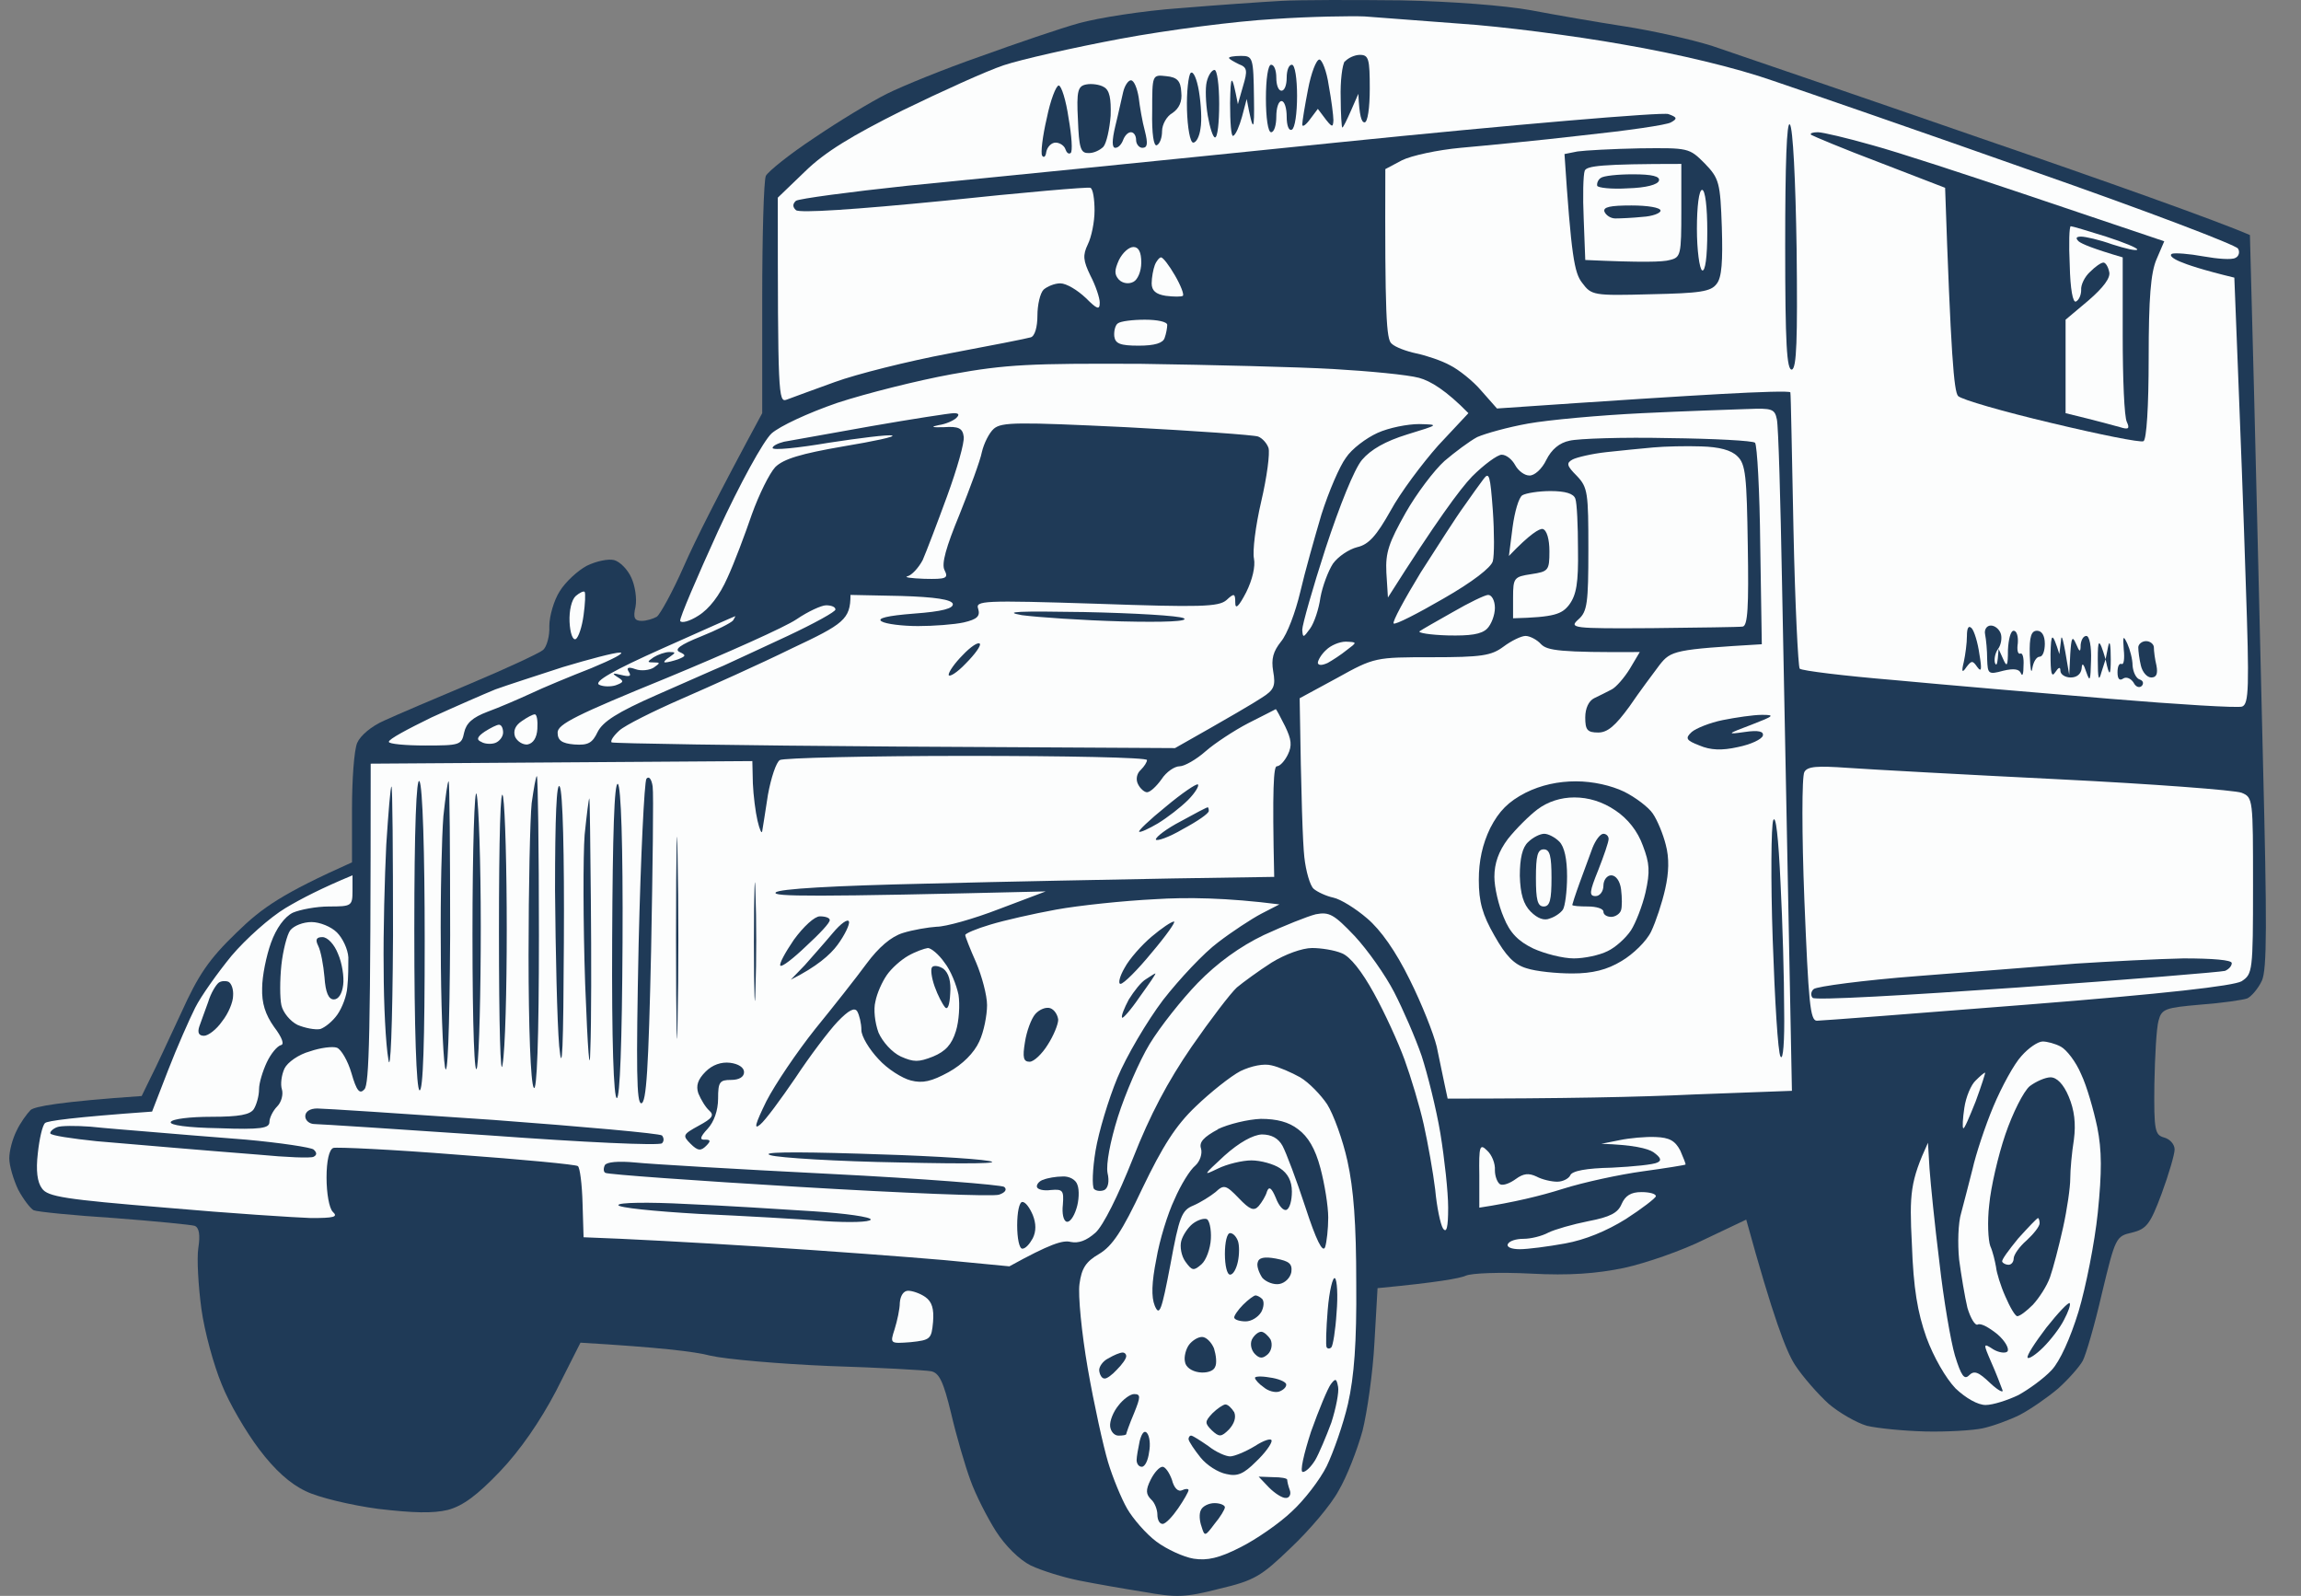 <svg width="248" height="172" viewBox="0 0 248 172" fill="none" xmlns="http://www.w3.org/2000/svg">
<rect x="0" y="0" width="248" height="172" fill="#808080" stroke="none"/>
<g clip-path="url(#clip0_1740_9341)">
<path d="M127.204 0.876C131.234 0.54 136.103 0.205 138.117 0.093C140.132 -0.019 145.897 -0.019 150.99 0.037C156.474 0.149 162.183 0.596 164.981 1.1C167.612 1.604 172.145 2.387 175.055 2.835C177.965 3.283 182.275 4.234 184.569 4.962C186.864 5.745 199.848 10.167 213.392 14.868C226.936 19.513 239.025 23.822 242.495 25.334L242.942 42.347C243.166 51.694 243.614 69.435 243.894 81.748C244.341 99.601 244.341 104.47 243.782 105.701C243.39 106.541 242.662 107.38 242.215 107.604C241.767 107.772 239.472 108.108 237.178 108.276C233.372 108.611 232.98 108.723 232.644 110.011C232.421 110.794 232.253 113.872 232.197 116.838C232.141 121.875 232.253 122.323 233.26 122.603C233.876 122.771 234.379 123.331 234.379 123.89C234.379 124.394 233.764 126.521 232.98 128.647C231.749 131.949 231.357 132.453 229.79 132.845C228.055 133.237 227.999 133.348 226.544 139.393C225.761 142.807 224.809 146.053 224.473 146.668C224.138 147.284 222.962 148.627 221.843 149.635C220.724 150.586 218.877 151.873 217.701 152.489C216.582 153.049 214.735 153.72 213.672 153.944C212.609 154.168 209.81 154.336 207.516 154.28C205.221 154.224 202.367 153.944 201.191 153.664C200.072 153.328 198.225 152.265 197.106 151.314C195.987 150.306 194.308 148.403 193.468 147.116C192.517 145.661 191.117 142.023 188.207 131.446L183.73 133.572C181.267 134.804 177.35 136.147 175.055 136.65C172.089 137.266 169.123 137.49 164.981 137.266C161.735 137.098 158.601 137.21 157.985 137.49C157.37 137.77 154.963 138.218 148.471 138.833L148.135 144.71C147.967 147.956 147.352 152.209 146.848 154.224C146.288 156.239 145.169 159.149 144.274 160.66C143.434 162.227 141.084 164.969 139.125 166.816C135.935 169.894 135.207 170.342 131.401 171.238C127.708 172.189 126.756 172.189 123.286 171.573C121.16 171.238 117.97 170.678 116.291 170.342C114.612 170.006 112.261 169.279 111.086 168.719C109.854 168.104 108.343 166.592 107.336 165.025C106.385 163.514 105.153 161.108 104.594 159.541C104.034 158.03 103.083 154.784 102.523 152.377C101.683 148.907 101.236 147.956 100.34 147.788C99.725 147.676 94.799 147.396 89.427 147.228C84.054 147.004 78.234 146.501 76.555 146.109C74.876 145.661 71.014 145.213 62.563 144.71L59.932 149.915C58.198 153.217 56.071 156.295 53.888 158.589C51.426 161.164 49.914 162.283 48.291 162.731C46.669 163.123 44.542 163.067 40.736 162.619C37.826 162.227 34.3 161.388 32.957 160.716C31.278 159.932 29.599 158.421 27.92 156.183C26.521 154.336 24.674 151.202 23.89 149.187C23.051 147.172 22.043 143.534 21.707 141.072C21.372 138.609 21.204 135.643 21.372 134.524C21.596 133.106 21.465 132.304 20.98 132.117C20.644 132.005 16.727 131.614 12.305 131.278C7.94 130.998 4.022 130.606 3.63 130.438C3.295 130.27 2.511 129.263 1.951 128.2C1.448 127.136 1 125.625 1 124.842C1 124.058 1.336 122.771 1.784 121.875C2.175 121.036 2.903 120.029 3.295 119.637C3.742 119.245 6.429 118.741 15.271 118.126L16.223 116.167C16.782 115.103 18.238 111.913 19.525 109.171C21.372 105.086 22.491 103.407 25.513 100.496C28.256 97.81 30.438 96.299 37.938 92.941V87.232C37.938 84.042 38.162 80.852 38.497 80.069C38.833 79.285 40.008 78.278 41.408 77.662C42.751 77.046 46.948 75.255 50.81 73.632C54.672 72.009 58.142 70.386 58.533 70.051C58.925 69.715 59.261 68.54 59.205 67.476C59.205 66.413 59.709 64.678 60.324 63.726C60.94 62.719 62.283 61.488 63.234 60.984C64.242 60.48 65.585 60.2 66.201 60.368C66.816 60.536 67.656 61.376 68.048 62.271C68.439 63.111 68.663 64.51 68.495 65.405C68.216 66.581 68.383 66.916 69.167 66.916C69.671 66.916 70.398 66.693 70.79 66.469C71.126 66.245 72.469 63.838 73.7 61.04C74.931 58.242 77.338 53.429 82.151 44.53V32.217C82.151 25.445 82.319 19.457 82.543 18.953C82.823 18.45 85.117 16.603 87.748 14.868C90.378 13.077 93.904 10.95 95.583 10.111C97.262 9.271 101.795 7.424 105.657 6.081C109.519 4.682 114.276 3.059 116.291 2.499C118.305 1.94 123.174 1.156 127.204 0.876Z" fill="#1F3A57"/>
<path fill-rule="evenodd" clip-rule="evenodd" d="M147.072 1.772C148.471 1.884 153.116 2.22 157.425 2.555C161.735 2.835 169.626 3.843 174.943 4.794C180.819 5.802 187.144 7.313 191.117 8.712C194.755 9.943 207.403 14.308 219.268 18.506C231.133 22.647 240.983 26.397 241.207 26.789C241.431 27.125 241.319 27.628 240.927 27.796C240.535 28.02 239.024 27.908 237.457 27.628C235.946 27.349 234.435 27.237 234.099 27.349C233.763 27.516 234.155 27.852 234.939 28.188C235.722 28.524 237.345 29.084 240.815 29.923L241.207 39.885C241.431 45.37 241.823 55.667 242.046 62.831C242.438 74.136 242.382 75.871 241.655 76.151C241.207 76.319 234.771 75.927 227.383 75.312C219.996 74.696 209.53 73.801 204.157 73.297C198.784 72.849 194.195 72.29 193.971 72.066C193.803 71.842 193.468 65.126 193.3 57.123C193.132 49.119 193.02 42.459 192.964 42.291C192.964 42.124 189.606 42.236 185.576 42.459C181.491 42.683 174.327 43.131 161.343 44.026L159.664 42.124C158.769 41.06 157.202 39.829 156.306 39.381C155.411 38.878 153.732 38.318 152.668 38.094C151.605 37.87 150.374 37.422 149.982 37.031C149.422 36.583 149.254 34.065 149.31 18.226L151.101 17.275C152.109 16.771 154.963 16.155 157.425 15.931C159.888 15.708 165.82 15.148 170.577 14.588C175.335 14.085 179.644 13.469 180.092 13.189C180.819 12.797 180.763 12.629 179.812 12.294C179.196 12.07 163.19 13.413 143.993 15.372C124.909 17.331 104.145 19.401 97.821 20.017C91.497 20.689 86.124 21.416 85.788 21.64C85.415 21.976 85.415 22.312 85.788 22.647C86.124 22.983 92.113 22.591 101.739 21.64C110.19 20.744 117.298 20.129 117.521 20.241C117.801 20.353 117.969 21.472 117.969 22.703C117.969 23.935 117.633 25.558 117.242 26.341C116.682 27.516 116.738 28.076 117.521 29.699C118.081 30.762 118.529 32.106 118.529 32.609C118.529 33.449 118.249 33.337 117.018 32.106C116.122 31.266 114.947 30.539 114.275 30.539C113.66 30.539 112.876 30.874 112.484 31.21C112.093 31.602 111.813 32.889 111.813 34.008C111.813 35.24 111.533 36.247 111.085 36.359C110.75 36.471 106.776 37.255 102.299 38.094C97.821 38.934 92.281 40.333 89.986 41.172C87.691 42.012 85.341 42.851 84.781 43.075C83.886 43.411 83.83 42.627 83.83 21.304L86.796 18.45C88.923 16.379 91.777 14.644 97.262 11.902C101.403 9.887 106.328 7.648 108.175 7.033C110.022 6.417 115.675 5.13 120.767 4.178C125.86 3.227 133.248 2.276 137.278 2.052C141.307 1.772 145.672 1.716 147.072 1.772ZM122.167 26.621C122.726 26.621 123.006 27.181 123.006 28.3C123.006 29.251 122.614 30.147 122.167 30.371C121.663 30.651 120.991 30.539 120.6 30.147C120.096 29.587 120.096 29.14 120.6 28.02C120.991 27.237 121.663 26.621 122.167 26.621ZM125.133 27.74C125.357 27.74 126.028 28.636 126.644 29.699C127.26 30.762 127.651 31.77 127.483 31.882C127.316 31.994 126.532 31.994 125.637 31.882C124.573 31.714 124.125 31.322 124.125 30.539C124.125 29.923 124.293 29.027 124.461 28.58C124.629 28.132 124.965 27.74 125.133 27.74ZM123.398 34.456C124.741 34.456 125.804 34.68 125.804 35.016C125.804 35.296 125.693 35.967 125.525 36.415C125.357 36.975 124.461 37.255 122.726 37.255C120.712 37.255 120.208 37.031 120.096 36.247C120.04 35.688 120.208 35.016 120.488 34.848C120.767 34.624 122.055 34.456 123.398 34.456ZM123.006 39.213C130.562 39.325 139.852 39.549 143.714 39.773C147.575 39.997 151.717 40.389 152.948 40.724C154.179 41.06 155.858 42.068 158.265 44.53L155.019 48C153.284 49.959 150.933 53.093 149.87 55.052C148.359 57.738 147.519 58.69 146.288 58.969C145.393 59.193 144.217 59.977 143.658 60.76C143.154 61.544 142.538 63.167 142.314 64.398C142.147 65.629 141.643 67.141 141.195 67.756C140.468 68.764 140.412 68.764 140.356 67.868C140.356 67.364 141.475 63.391 142.874 59.081C144.385 54.492 145.952 50.575 146.792 49.567C147.743 48.448 149.31 47.552 151.661 46.825C155.131 45.761 155.131 45.761 152.948 45.706C151.717 45.706 149.702 46.097 148.471 46.657C147.24 47.217 145.672 48.392 145.057 49.343C144.385 50.239 143.21 52.981 142.426 55.444C141.699 57.906 140.636 61.656 140.132 63.839C139.628 65.965 138.733 68.372 138.061 69.155C137.222 70.219 136.998 71.002 137.222 72.345C137.501 73.912 137.334 74.36 135.99 75.2C135.151 75.759 132.688 77.215 126.644 80.628L96.422 80.46C79.8 80.349 66.088 80.125 65.921 80.013C65.753 79.845 66.144 79.285 66.76 78.726C67.376 78.166 70.398 76.655 73.476 75.312C76.554 73.969 81.927 71.562 85.341 69.883C90.937 67.252 91.665 66.749 91.665 64.118L97.094 64.23C100.843 64.342 102.522 64.622 102.69 65.07C102.802 65.573 101.571 65.909 98.493 66.133C95.639 66.357 94.463 66.637 95.023 66.973C95.471 67.252 97.262 67.476 98.941 67.476C100.62 67.476 102.858 67.308 103.866 67.085C105.321 66.749 105.657 66.413 105.433 65.629C105.097 64.734 105.88 64.678 118.193 65.07C129.386 65.462 131.345 65.406 132.185 64.678C133.024 63.895 133.136 63.95 133.136 64.958C133.136 65.741 133.528 65.35 134.311 63.839C134.983 62.495 135.319 61.04 135.151 60.201C134.983 59.417 135.319 56.675 135.934 54.044C136.55 51.414 136.886 48.84 136.718 48.28C136.55 47.776 136.046 47.217 135.599 47.049C135.151 46.881 128.771 46.433 121.383 46.041C109.686 45.482 107.951 45.482 107.112 46.209C106.608 46.657 106.048 47.776 105.824 48.728C105.657 49.623 104.537 52.645 103.418 55.444C101.963 58.969 101.459 60.76 101.795 61.432C102.243 62.328 102.019 62.439 99.612 62.383C98.157 62.328 97.374 62.215 97.821 62.104C98.269 61.992 98.997 61.208 99.444 60.369C99.836 59.473 101.011 56.395 102.075 53.485C103.138 50.575 103.978 47.664 103.866 47.049C103.754 46.153 103.306 45.929 101.739 46.041C100.433 46.079 100.247 46.004 101.179 45.817C101.963 45.706 102.802 45.314 103.082 45.034C103.418 44.698 103.362 44.53 102.802 44.53C102.411 44.53 98.381 45.146 93.904 45.929C89.426 46.713 85.229 47.496 84.501 47.608C83.83 47.776 83.27 48.056 83.27 48.28C83.27 48.56 86.012 48.28 89.314 47.72C92.616 47.217 95.695 46.825 96.142 46.937C96.59 47.049 94.24 47.552 90.882 48.112C86.348 48.896 84.445 49.455 83.55 50.351C82.934 51.022 81.815 53.261 81.031 55.444C80.304 57.57 79.129 60.705 78.401 62.272C77.561 64.174 76.442 65.629 75.267 66.357C74.316 66.973 73.42 67.197 73.308 66.917C73.252 66.581 75.099 62.272 77.394 57.234C79.744 52.142 82.263 47.552 83.158 46.713C84.054 45.929 87.02 44.53 90.266 43.411C93.344 42.404 98.885 41.004 102.578 40.333C108.455 39.269 111.029 39.157 123.006 39.213ZM188.375 44.083C191.005 43.971 191.285 44.083 191.509 45.202C191.677 45.929 191.901 53.932 192.069 62.999C192.236 72.066 192.572 88.072 193.132 117.566L182.554 117.958C176.734 118.238 168.395 118.406 156.026 118.406L155.69 116.839C155.523 115.999 155.131 114.208 154.851 112.809C154.515 111.41 153.228 108.164 151.941 105.589C150.43 102.511 148.807 100.217 147.351 98.985C146.12 97.922 144.497 96.915 143.714 96.747C142.93 96.579 141.979 96.131 141.587 95.795C141.195 95.46 140.747 93.892 140.58 92.381C140.412 90.814 140.244 86.337 140.076 75.256L144.105 73.073C148.135 70.834 148.247 70.834 154.347 70.834C159.664 70.834 160.727 70.666 162.015 69.715C162.91 69.043 163.973 68.54 164.421 68.54C164.869 68.54 165.652 68.931 166.1 69.435C166.772 70.107 168.059 70.331 176.734 70.275L175.67 72.066C175.055 73.073 174.159 74.08 173.712 74.304C173.208 74.584 172.368 74.976 171.809 75.256C171.249 75.535 170.857 76.319 170.857 77.326C170.857 78.67 171.081 78.95 172.256 78.95C173.264 78.95 174.103 78.222 175.614 76.151C176.678 74.584 178.189 72.569 178.861 71.674C180.092 70.107 180.484 69.995 189.886 69.435L189.718 58.802C189.662 52.925 189.382 48 189.158 47.72C188.934 47.496 184.737 47.273 179.812 47.217C174.887 47.105 170.074 47.273 169.178 47.496C168.059 47.72 167.219 48.448 166.66 49.567C166.212 50.519 165.373 51.302 164.813 51.246C164.309 51.246 163.638 50.742 163.302 50.127C162.966 49.511 162.35 49.008 161.847 49.008C161.399 49.008 159.944 50.071 158.657 51.358C157.369 52.701 154.795 56.171 149.59 64.398L149.422 61.712C149.31 59.529 149.702 58.466 151.493 55.276C152.668 53.205 154.571 50.687 155.69 49.679C156.81 48.728 158.377 47.552 159.216 47.105C160.112 46.713 162.518 46.041 164.701 45.65C166.884 45.258 172.368 44.754 177.014 44.53C181.603 44.306 186.752 44.138 188.319 44.083H188.375ZM183.338 48.112C185.297 48.168 186.584 48.504 187.255 49.175C188.151 50.015 188.263 51.358 188.375 58.802C188.487 65.406 188.375 67.476 187.815 67.532C187.479 67.588 183.058 67.644 178.077 67.7C169.458 67.756 169.066 67.7 170.13 66.749C171.081 65.909 171.193 64.958 171.193 59.193C171.193 53.149 171.137 52.533 169.962 51.302C168.843 50.183 168.787 49.903 169.514 49.511C169.962 49.287 171.585 48.896 173.152 48.728C174.663 48.56 176.958 48.336 178.189 48.224C179.42 48.112 181.715 48.056 183.338 48.112ZM160.895 54.996C161.063 57.402 161.063 59.865 160.895 60.481C160.727 61.152 158.713 62.719 155.579 64.51C152.78 66.133 150.374 67.364 150.206 67.197C150.038 67.029 151.381 64.566 153.116 61.712C154.907 58.913 156.978 55.667 157.761 54.604C158.545 53.485 159.496 52.142 159.888 51.638C160.504 50.798 160.615 51.246 160.895 54.996ZM167.108 52.925C168.731 52.925 169.626 53.205 169.794 53.765C169.962 54.212 170.074 56.675 170.074 59.193C170.13 62.831 169.906 64.118 169.122 65.182C168.339 66.189 167.555 66.525 163.078 66.637V64.398C163.078 62.272 163.19 62.16 165.037 61.88C166.884 61.6 166.996 61.488 166.996 59.417C166.996 58.13 166.716 57.123 166.268 57.011C165.932 56.955 164.925 57.514 162.63 59.921L163.022 56.843C163.246 55.164 163.694 53.597 164.085 53.373C164.477 53.149 165.82 52.925 167.108 52.925ZM63.01 63.783C63.122 63.95 63.066 65.07 62.898 66.301C62.73 67.588 62.339 68.708 62.059 68.876C61.723 69.043 61.443 68.204 61.387 67.029C61.331 65.797 61.611 64.622 62.059 64.23C62.451 63.895 62.898 63.671 63.01 63.783ZM160.392 64.118C160.783 64.118 161.119 64.734 161.119 65.518C161.119 66.301 160.727 67.308 160.28 67.756C159.664 68.372 158.433 68.54 156.026 68.484C154.123 68.428 152.78 68.204 153.004 68.036C153.228 67.868 154.795 66.973 156.586 65.965C158.321 64.958 160.056 64.118 160.392 64.118ZM89.035 65.238C89.594 65.238 90.042 65.406 90.042 65.686C90.098 65.909 87.747 67.197 84.893 68.54C82.039 69.883 78.961 71.282 78.009 71.73C77.058 72.122 73.812 73.577 70.734 74.92C66.536 76.767 64.969 77.774 64.409 78.894C63.85 80.069 63.402 80.349 61.891 80.237C60.548 80.125 60.1 79.789 60.1 78.95C60.1 78.054 62.115 77.047 71.853 73.073C78.345 70.387 84.613 67.588 85.844 66.749C87.076 65.909 88.531 65.238 89.035 65.238ZM79.24 66.413C79.296 66.357 79.184 66.581 79.017 66.861C78.793 67.141 77.226 67.924 75.547 68.596C73.308 69.491 72.636 69.995 73.252 70.275C73.98 70.611 73.924 70.722 73.084 71.058C72.581 71.226 71.965 71.394 71.685 71.394C71.461 71.394 71.685 71.114 72.133 70.834C72.86 70.331 72.86 70.275 72.133 70.275C71.685 70.275 70.901 70.555 70.454 70.834C69.726 71.338 69.726 71.394 70.454 71.394C71.181 71.394 71.181 71.45 70.454 71.954C70.006 72.234 69.111 72.345 68.495 72.122C67.711 71.842 67.488 71.954 67.767 72.401C68.103 72.905 67.823 72.961 66.928 72.737C66.032 72.513 65.921 72.569 66.536 72.961C67.264 73.409 67.264 73.521 66.368 73.856C65.865 74.024 65.025 74.024 64.577 73.801C63.962 73.465 66.144 72.234 71.405 69.883C75.659 67.98 79.184 66.413 79.24 66.413ZM145.057 69.155C146.288 69.211 146.288 69.211 145.169 70.051C144.553 70.555 143.602 71.17 143.098 71.45C142.482 71.73 142.091 71.73 142.035 71.45C142.035 71.17 142.426 70.499 142.93 70.051C143.434 69.547 144.385 69.155 145.057 69.155ZM66.816 70.331C67.432 70.331 66.032 71.058 63.738 72.01C61.443 72.905 58.477 74.136 57.19 74.752C55.847 75.368 53.776 76.263 52.545 76.711C50.922 77.326 50.25 77.942 50.026 78.95C49.746 80.293 49.578 80.349 45.829 80.349C43.702 80.349 41.911 80.181 41.911 79.957C41.855 79.677 43.982 78.558 46.5 77.326C49.075 76.151 52.153 74.808 53.384 74.304C54.615 73.856 57.917 72.793 60.66 71.898C63.458 71.058 66.2 70.331 66.816 70.331ZM137.501 76.431C137.557 76.431 138.005 77.27 138.509 78.278C139.18 79.677 139.292 80.349 138.789 81.356C138.453 82.028 137.949 82.587 137.613 82.587C137.278 82.587 137.11 84.882 137.333 94.508L126.42 94.676C120.432 94.788 108.455 95.012 99.836 95.236C89.818 95.46 83.942 95.795 83.606 96.187C83.214 96.635 87.3 96.691 112.708 96.075L107.671 97.978C104.929 99.041 101.907 99.881 100.955 99.881C100.06 99.937 98.381 100.217 97.318 100.552C96.03 100.944 94.687 102.12 93.4 103.854C92.337 105.31 89.818 108.5 87.859 110.906C85.9 113.369 83.55 116.839 82.599 118.686C81.423 121.092 81.199 121.82 81.927 121.204C82.487 120.756 84.165 118.462 85.733 116.167C87.244 113.872 89.314 111.13 90.266 110.123C91.497 108.835 92.113 108.556 92.393 109.003C92.616 109.395 92.84 110.291 92.84 111.018C92.84 111.69 93.68 113.089 94.687 114.152C95.639 115.216 97.262 116.223 98.157 116.447C99.444 116.783 100.396 116.559 102.243 115.551C103.754 114.712 104.985 113.481 105.545 112.249C106.048 111.186 106.384 109.395 106.384 108.332C106.384 107.268 105.824 105.198 105.209 103.743C104.537 102.231 104.034 100.944 104.034 100.776C104.034 100.608 105.209 100.105 106.72 99.657C108.175 99.209 111.365 98.482 113.828 98.034C116.29 97.586 121.103 97.082 124.461 96.915C127.875 96.691 132.241 96.747 137.893 97.474L135.934 98.482C134.871 99.041 132.744 100.441 131.289 101.56C129.778 102.679 127.148 105.477 125.357 107.772C123.622 110.067 121.383 113.872 120.432 116.167C119.48 118.462 118.417 121.988 118.081 124.002C117.745 126.017 117.689 127.864 117.913 128.144C118.137 128.368 118.641 128.424 119.033 128.256C119.424 128.032 119.592 127.36 119.368 126.409C119.2 125.457 119.648 123.051 120.488 120.365C121.271 117.902 122.782 114.376 123.902 112.529C125.021 110.682 127.372 107.716 129.106 105.925C131.177 103.798 133.64 102.008 136.214 100.776C138.397 99.769 140.915 98.761 141.811 98.538C143.266 98.258 143.77 98.538 146.008 100.888C147.407 102.399 149.31 105.086 150.262 106.933C151.213 108.779 152.556 111.858 153.228 113.816C153.844 115.719 154.795 119.469 155.243 122.155C155.69 124.898 156.082 128.48 156.082 130.159C156.082 132.285 155.914 132.957 155.523 132.397C155.243 131.95 154.851 130.047 154.683 128.2C154.459 126.353 153.9 123.219 153.452 121.204C153.004 119.189 152.053 116.055 151.381 114.208C150.709 112.361 149.254 109.171 148.079 107.045C146.792 104.694 145.505 103.071 144.609 102.735C143.826 102.399 142.37 102.175 141.419 102.175C140.356 102.175 138.509 102.847 137.054 103.743C135.655 104.638 133.976 105.869 133.304 106.429C132.632 107.045 130.45 109.899 128.435 112.809C125.86 116.559 123.958 120.141 122.111 124.842C120.488 128.927 118.921 132.061 118.081 132.845C117.074 133.74 116.234 134.02 115.395 133.852C114.555 133.629 113.156 134.076 108.791 136.483L101.795 135.811C97.933 135.475 89.035 134.804 81.927 134.356C74.875 133.908 67.656 133.517 62.898 133.349L62.786 129.655C62.73 127.64 62.507 125.849 62.283 125.681C62.115 125.513 56.238 124.954 49.298 124.45C42.303 123.89 36.258 123.611 35.923 123.722C35.475 123.89 35.195 125.122 35.195 126.913C35.195 128.592 35.475 130.215 35.867 130.606C36.482 131.166 35.978 131.278 33.516 131.278C31.837 131.222 24.785 130.774 17.846 130.159C6.988 129.263 5.141 128.983 4.525 128.088C4.022 127.416 3.854 126.185 4.078 124.282C4.246 122.715 4.581 121.26 4.861 121.036C5.085 120.812 7.772 120.42 16.39 119.805L18.125 115.328C19.077 112.865 20.42 109.843 21.035 108.612C21.651 107.38 23.442 104.862 24.953 103.015C26.52 101.168 29.095 98.874 30.774 97.866C32.453 96.859 34.747 95.683 37.993 94.34V96.019C37.993 97.642 37.881 97.698 35.475 97.698C34.076 97.698 32.341 98.034 31.557 98.37C30.662 98.817 29.766 100.049 29.207 101.616C28.703 103.015 28.255 105.198 28.255 106.485C28.199 108.108 28.591 109.339 29.542 110.682C30.438 111.858 30.662 112.585 30.27 112.641C29.878 112.753 29.207 113.537 28.759 114.488C28.311 115.439 27.919 116.727 27.919 117.398C27.919 118.126 27.64 119.077 27.36 119.525C26.968 120.141 25.793 120.365 22.77 120.365C20.532 120.365 18.573 120.588 18.405 120.924C18.237 121.26 20.196 121.54 23.61 121.596C28.143 121.764 29.039 121.596 29.039 120.924C29.039 120.476 29.43 119.693 29.878 119.245C30.326 118.797 30.55 117.958 30.382 117.398C30.214 116.895 30.326 115.887 30.662 115.16C30.997 114.488 32.173 113.649 33.404 113.313C34.523 112.921 35.867 112.753 36.314 112.921C36.762 113.089 37.49 114.32 37.881 115.663C38.441 117.622 38.777 117.958 39.281 117.398C39.784 116.839 39.952 112.026 39.952 82.307L81.087 82.028L81.143 84.434C81.199 85.721 81.423 87.512 81.647 88.464C81.871 89.415 82.095 89.919 82.151 89.583C82.207 89.247 82.487 87.512 82.766 85.665C83.102 83.819 83.662 82.139 84.054 81.916C84.389 81.692 93.456 81.468 104.201 81.468C114.891 81.468 123.622 81.636 123.622 81.916C123.622 82.139 123.342 82.587 122.95 82.979C122.502 83.371 122.391 84.042 122.67 84.546C122.894 84.994 123.342 85.386 123.622 85.386C123.958 85.386 124.629 84.77 125.189 83.986C125.693 83.203 126.588 82.587 127.148 82.587C127.651 82.587 128.939 81.86 129.946 80.964C130.897 80.125 133.024 78.726 134.535 77.942C136.102 77.159 137.389 76.487 137.501 76.431ZM57.638 76.991C57.861 76.991 57.973 77.662 57.917 78.558C57.861 79.509 57.47 80.125 56.854 80.237C56.35 80.293 55.735 79.901 55.511 79.397C55.287 78.726 55.567 78.166 56.238 77.718C56.798 77.326 57.414 76.991 57.638 76.991ZM53.776 78.11C54.056 78.11 54.224 78.502 54.224 78.95C54.224 79.397 53.832 79.901 53.384 80.069C52.936 80.237 52.209 80.181 51.873 79.957C51.313 79.733 51.425 79.397 52.265 78.838C52.88 78.446 53.552 78.11 53.776 78.11ZM199.12 82.755C201.471 82.923 211.713 83.483 221.843 83.986C232.028 84.49 240.871 85.162 241.599 85.442C242.83 85.945 242.83 86.113 242.83 95.46C242.83 104.75 242.774 104.974 241.599 105.757C240.703 106.261 233.372 107.101 218.485 108.276C206.508 109.227 196.266 110.011 195.818 110.011C195.091 110.011 194.923 107.996 194.475 97.027C194.195 89.863 194.195 83.651 194.475 83.203C194.811 82.587 195.874 82.531 199.12 82.755ZM33.572 99.377C34.468 99.377 35.699 99.881 36.314 100.496C36.93 101.112 37.49 102.287 37.546 103.183C37.546 104.022 37.546 105.422 37.434 106.373C37.378 107.324 36.874 108.612 36.37 109.339C35.867 110.067 35.027 110.738 34.523 110.906C33.964 111.018 32.844 110.794 32.061 110.458C31.277 110.067 30.494 109.115 30.326 108.332C30.158 107.548 30.158 105.645 30.326 104.022C30.494 102.455 30.942 100.72 31.277 100.273C31.669 99.769 32.676 99.377 33.572 99.377ZM100.004 102.175C100.34 102.175 101.179 102.847 101.795 103.743C102.466 104.582 103.082 106.149 103.306 107.212C103.474 108.276 103.362 110.067 103.026 111.13C102.578 112.585 101.907 113.313 100.564 113.872C98.997 114.488 98.493 114.488 97.094 113.872C96.142 113.425 95.135 112.305 94.687 111.298C94.295 110.235 94.127 108.779 94.351 107.94C94.519 107.045 95.079 105.813 95.583 105.086C96.086 104.358 97.094 103.463 97.877 103.015C98.661 102.567 99.612 102.231 100.004 102.175ZM220.164 112.249C220.611 112.249 221.507 112.473 222.122 112.809C222.738 113.145 223.745 114.432 224.305 115.775C224.921 117.063 225.648 119.637 226.04 121.484C226.544 124.002 226.544 126.297 226.096 130.718C225.76 133.964 224.809 138.721 224.025 141.352C223.13 144.262 222.011 146.725 221.115 147.676C220.276 148.572 218.653 149.747 217.533 150.362C216.358 150.922 214.791 151.426 214.007 151.426C213.168 151.426 211.881 150.698 210.761 149.635C209.698 148.516 208.411 146.277 207.627 144.15C206.676 141.464 206.228 138.889 206.06 134.076C205.78 128.648 205.892 127.304 207.795 123.163L207.963 125.961C208.075 127.528 208.523 132.006 209.026 136.035C209.474 140.065 210.258 144.598 210.705 146.109C211.377 148.292 211.713 148.739 212.216 148.236C212.776 147.676 213.224 147.844 214.511 149.075C215.406 149.915 216.022 150.195 215.798 149.747C215.63 149.299 215.127 147.956 214.623 146.837C213.727 144.766 213.727 144.71 214.847 145.437C215.406 145.773 216.134 145.885 216.358 145.661C216.582 145.381 216.134 144.542 215.295 143.814C214.399 143.087 213.504 142.583 213.168 142.751C212.888 142.919 212.384 142.079 212.049 140.96C211.769 139.785 211.377 137.434 211.153 135.755C210.985 134.076 211.041 131.782 211.377 130.718C211.657 129.655 212.216 127.528 212.608 125.961C212.944 124.45 213.951 121.372 214.847 119.245C215.742 117.118 217.085 114.656 217.869 113.816C218.653 112.921 219.66 112.249 220.164 112.249ZM137.054 114.824C137.837 114.992 139.236 115.607 140.132 116.111C141.083 116.671 142.37 118.014 143.042 119.021C143.714 120.085 144.721 122.827 145.225 125.122C145.896 128.144 146.176 131.894 146.176 138.274C146.232 144.71 145.952 148.348 145.281 151.314C144.777 153.497 143.714 156.519 142.986 158.03C142.259 159.485 140.58 161.668 139.236 162.899C137.893 164.186 135.375 165.921 133.696 166.761C131.401 167.936 130.114 168.216 128.659 167.992C127.595 167.824 125.748 166.984 124.629 166.145C123.51 165.305 122.111 163.682 121.495 162.619C120.879 161.556 119.928 159.261 119.424 157.582C118.921 155.903 117.913 151.37 117.242 147.508C116.57 143.646 116.178 139.561 116.346 138.386C116.57 136.707 117.018 135.979 118.473 135.14C119.872 134.3 120.935 132.733 123.118 128.088C125.301 123.555 126.7 121.316 128.883 119.245C130.45 117.734 132.632 115.999 133.696 115.439C134.871 114.88 136.214 114.6 137.054 114.824ZM213.951 115.607C214.007 115.607 213.56 117.007 212.944 118.686C212.272 120.365 211.713 121.708 211.601 121.596C211.489 121.54 211.545 120.532 211.713 119.413C211.881 118.238 212.44 116.895 212.944 116.447C213.392 115.999 213.839 115.607 213.951 115.607ZM178.469 122.547C179.924 122.603 180.539 122.939 181.099 124.002C181.435 124.786 181.715 125.457 181.659 125.513C181.603 125.569 179.532 125.905 177.07 126.241C174.607 126.577 170.689 127.416 168.395 128.144C166.1 128.871 163.134 129.599 159.44 130.159V126.689C159.384 123.499 159.496 123.219 160.28 124.002C160.783 124.45 161.175 125.401 161.119 126.129C161.119 126.801 161.399 127.472 161.679 127.64C162.015 127.808 162.742 127.528 163.358 127.08C164.197 126.465 164.757 126.409 165.596 126.801C166.212 127.136 167.219 127.36 167.835 127.36C168.451 127.36 169.066 127.025 169.234 126.689C169.402 126.185 171.025 125.905 173.712 125.849C176.006 125.737 178.245 125.513 178.637 125.29C179.14 125.066 178.972 124.73 178.189 124.17C177.573 123.778 176.062 123.387 172.592 123.275L174.551 122.883C175.614 122.659 177.405 122.491 178.469 122.547ZM176.902 128.48C177.741 128.48 178.469 128.648 178.469 128.927C178.413 129.151 176.958 130.271 175.223 131.39C173.152 132.677 170.857 133.629 168.675 134.02C166.828 134.356 164.645 134.636 163.806 134.636C162.91 134.636 162.35 134.412 162.518 134.076C162.686 133.74 163.414 133.517 164.197 133.517C164.981 133.517 166.156 133.237 166.884 132.845C167.555 132.509 169.514 131.95 171.193 131.614C173.544 131.166 174.383 130.718 174.775 129.767C175.167 128.871 175.782 128.48 176.902 128.48ZM97.877 139.113C98.325 139.113 99.165 139.393 99.724 139.785C100.452 140.289 100.676 141.072 100.564 142.471C100.396 144.318 100.284 144.43 98.157 144.654C95.918 144.822 95.918 144.822 96.422 143.255C96.702 142.359 96.982 141.072 96.982 140.4C97.038 139.673 97.374 139.113 97.877 139.113Z" fill="#FCFDFD"/>
<path fill-rule="evenodd" clip-rule="evenodd" d="M132.466 6.249C132.466 6.361 132.969 6.641 133.529 6.92C134.424 7.256 134.48 7.592 133.977 9.271L133.417 11.23C132.745 7.704 132.634 8.04 132.578 11.118C132.578 13.189 132.689 14.756 132.913 14.644C133.193 14.532 133.585 13.581 133.865 12.573L134.368 10.67C135.096 14.588 135.208 14.084 135.152 10.614C135.096 6.193 135.04 6.025 133.753 6.025C132.969 6.025 132.41 6.137 132.466 6.249ZM144.946 6.585C144.666 6.976 144.442 8.767 144.498 10.558C144.498 12.293 144.61 13.748 144.666 13.748C144.778 13.748 145.17 12.909 145.618 11.902L146.401 10.111C146.513 12.517 146.737 13.189 147.073 13.189C147.409 13.189 147.632 11.622 147.632 9.551C147.632 6.361 147.521 5.913 146.569 5.913C146.009 5.913 145.282 6.249 144.946 6.641V6.585ZM140.972 9.663C140.637 11.398 140.357 13.077 140.357 13.413C140.357 13.748 140.749 13.469 141.196 12.853L142.036 11.734C143.603 13.86 143.659 13.86 143.715 12.965C143.715 12.461 143.491 10.726 143.211 9.215C142.987 7.648 142.484 6.417 142.204 6.417C141.868 6.417 141.308 7.872 140.972 9.663ZM136.439 10.614C136.439 12.685 136.663 14.252 136.999 14.252C137.335 14.252 137.559 13.469 137.559 12.573C137.559 11.678 137.782 10.894 138.118 10.894C138.454 10.894 138.678 11.678 138.678 12.573C138.678 13.524 138.902 14.14 139.238 13.972C139.573 13.804 139.797 12.181 139.797 10.334C139.797 8.488 139.573 6.976 139.238 6.976C138.902 6.976 138.678 7.592 138.678 8.376C138.678 9.159 138.454 9.775 138.118 9.775C137.782 9.775 137.559 9.159 137.559 8.376C137.559 7.592 137.335 6.976 136.999 6.976C136.663 6.976 136.439 8.543 136.439 10.614ZM128.324 7.872C128.1 8.096 127.876 9.887 127.932 11.845C127.988 13.748 128.268 15.371 128.604 15.371C128.94 15.371 129.276 14.7 129.387 13.86C129.555 12.965 129.443 11.174 129.22 9.831C128.996 8.488 128.604 7.592 128.324 7.872ZM130.059 8.823C129.891 9.495 129.947 11.118 130.171 12.461C130.395 13.748 130.731 14.812 130.955 14.812C131.234 14.812 131.402 13.189 131.402 11.174C131.402 9.159 131.178 7.536 130.899 7.536C130.619 7.536 130.227 8.096 130.059 8.823ZM124.183 11.957C124.127 14.42 124.35 15.819 124.686 15.651C125.022 15.483 125.246 14.812 125.246 14.14C125.246 13.413 125.75 12.517 126.365 12.181C127.093 11.678 127.429 10.95 127.317 9.943C127.261 8.711 126.869 8.32 125.694 8.208C124.183 8.04 124.183 8.04 124.183 11.957ZM117.075 9.103C116.179 9.271 116.012 9.775 116.179 12.909C116.291 15.875 116.459 16.491 117.243 16.491C117.802 16.547 118.53 16.211 118.922 15.819C119.258 15.427 119.593 13.916 119.705 12.461C119.761 10.614 119.593 9.719 118.978 9.383C118.53 9.103 117.635 8.991 117.075 9.103ZM121.048 9.943C120.881 10.614 120.545 12.237 120.209 13.581C119.836 15.148 119.836 15.931 120.209 15.931C120.545 15.931 120.881 15.539 121.048 15.092C121.216 14.644 121.552 14.252 121.888 14.252C122.224 14.252 122.448 14.644 122.448 15.092C122.448 15.539 122.783 15.931 123.119 15.931C123.679 15.931 123.735 15.483 123.399 14.14C123.119 13.133 122.839 11.454 122.727 10.502C122.56 9.495 122.224 8.655 121.888 8.655C121.608 8.655 121.216 9.215 121.048 9.943ZM112.821 12.741C112.374 14.644 112.15 16.491 112.318 16.77C112.486 17.05 112.71 16.883 112.765 16.379C112.877 15.819 113.325 15.371 113.773 15.371C114.221 15.371 114.724 15.707 114.836 16.099C114.948 16.435 115.172 16.659 115.396 16.491C115.62 16.323 115.508 14.644 115.172 12.741C114.892 10.782 114.388 9.215 114.109 9.215C113.829 9.215 113.213 10.782 112.821 12.741ZM192.406 26.453C192.406 37.03 192.573 39.941 193.133 39.829C193.637 39.661 193.749 36.695 193.637 26.788C193.525 19.457 193.245 13.748 192.909 13.413C192.573 13.021 192.406 17.61 192.406 26.453ZM195.204 14.532C195.372 14.644 198.674 16.043 202.535 17.498L209.643 20.241C210.259 38.318 210.595 42.179 211.042 42.683C211.434 43.075 215.911 44.362 221.116 45.593C226.265 46.825 230.686 47.72 231.022 47.552C231.358 47.384 231.582 43.802 231.582 38.597C231.582 32.105 231.806 29.419 232.421 27.964L233.261 26.005C230.463 25.054 224.474 23.039 218.15 20.912C211.826 18.785 204.494 16.379 201.808 15.651C199.065 14.868 196.435 14.252 195.931 14.252C195.372 14.252 195.036 14.364 195.204 14.532ZM170.019 16.323L168.62 16.603C169.347 27.628 169.683 29.419 170.523 30.482C171.53 31.826 171.698 31.881 177.91 31.713C183.227 31.602 184.402 31.434 185.018 30.594C185.578 29.923 185.69 28.132 185.578 24.494C185.41 19.681 185.298 19.233 183.731 17.61C182.052 15.931 181.996 15.931 176.735 15.987C173.825 16.043 170.803 16.211 170.019 16.323ZM110.135 66.301C111.814 66.525 116.683 66.86 120.881 66.972C125.526 67.084 128.156 66.972 127.597 66.636C127.093 66.357 122.224 66.077 116.851 65.965C109.855 65.853 107.952 65.909 110.135 66.301ZM211.994 68.539C211.994 69.323 211.826 70.554 211.658 71.338C211.378 72.457 211.49 72.569 211.938 71.897C212.497 71.17 212.609 71.17 213.113 71.897C213.561 72.513 213.617 72.121 213.337 70.498C213.169 69.267 212.777 67.98 212.497 67.7C212.162 67.364 211.994 67.7 211.994 68.539ZM213.953 68.371C214.064 68.931 214.176 70.106 214.176 71.058C214.232 72.625 214.288 72.737 215.911 72.289C217.087 72.009 217.646 72.121 217.814 72.569C217.982 72.961 218.094 72.625 218.094 71.73C218.15 70.89 217.982 70.33 217.758 70.442C217.478 70.554 217.366 70.05 217.478 69.323C217.534 68.595 217.366 67.98 217.031 67.98C216.695 67.98 216.471 68.931 216.415 70.05C216.415 71.785 216.303 71.953 215.911 71.058L215.408 69.939C215.296 71.674 215.184 71.841 215.016 71.45C214.904 71.114 215.016 70.386 215.352 69.939C215.687 69.491 215.799 68.707 215.632 68.26C215.464 67.812 215.016 67.42 214.568 67.42C214.12 67.42 213.841 67.868 213.953 68.371ZM218.766 70.61C218.822 72.121 218.934 72.737 219.045 72.009C219.157 71.338 219.493 70.778 219.829 70.778C220.165 70.778 220.389 70.162 220.389 69.379C220.389 68.483 220.053 67.98 219.549 67.98C218.934 67.98 218.71 68.595 218.766 70.61ZM221.004 70.498C221.004 72.513 221.116 73.073 221.508 72.457C221.881 71.897 222.068 71.841 222.068 72.289C222.068 72.681 222.571 73.017 223.187 73.017C223.859 73.017 224.306 72.625 224.362 72.009C224.4 71.375 224.567 71.524 224.866 72.457C225.258 73.576 225.314 73.353 225.37 71.17C225.426 69.715 225.202 68.539 224.866 68.539C224.53 68.539 224.306 68.987 224.25 69.491C224.25 70.33 224.138 70.33 223.747 69.379C223.355 68.483 223.243 68.707 223.131 70.498L223.019 72.737C222.347 68.595 222.18 68.204 222.124 69.099L221.956 70.498C221.172 67.98 221.06 68.26 221.004 70.498ZM226.097 71.058C226.097 73.185 226.209 73.52 226.489 72.457L226.937 71.058C227.384 73.24 227.496 72.625 227.496 71.058C227.496 69.491 227.384 68.875 227.217 69.659L226.937 71.058C226.209 68.595 226.097 68.931 226.097 71.058ZM228.896 69.995C229.007 71.002 228.896 71.674 228.672 71.562C228.392 71.45 228.224 71.841 228.224 72.457C228.224 73.185 228.448 73.408 228.84 73.129C229.175 72.905 229.679 73.129 229.959 73.576C230.183 74.024 230.575 74.192 230.854 73.912C231.078 73.632 230.966 73.353 230.63 73.24C230.239 73.129 229.903 72.457 229.847 71.73C229.847 71.058 229.567 69.995 229.287 69.379C228.84 68.427 228.784 68.539 228.896 69.995ZM103.755 70.61C102.915 71.45 102.244 72.401 102.244 72.737C102.3 73.017 103.139 72.513 104.091 71.506C105.098 70.498 105.77 69.547 105.602 69.379C105.434 69.155 104.594 69.715 103.755 70.61ZM230.463 69.771C230.463 70.162 230.575 71.058 230.742 71.73C230.91 72.457 231.414 73.017 231.862 73.017C232.421 73.017 232.589 72.625 232.421 71.73C232.254 71.058 232.142 70.162 232.142 69.771C232.142 69.435 231.75 69.099 231.302 69.099C230.854 69.099 230.463 69.435 230.463 69.771ZM185.69 77.606C184.29 77.886 182.779 78.501 182.332 78.893C181.604 79.565 181.716 79.789 183.171 80.348C184.346 80.852 185.578 80.908 187.313 80.516C188.712 80.236 189.887 79.677 189.999 79.285C190.111 78.837 189.551 78.669 188.04 78.893C186.081 79.173 186.081 79.117 188.768 78.11C191.23 77.158 191.342 77.046 189.887 77.046C188.992 77.046 187.089 77.326 185.69 77.606ZM44.654 100.272C44.654 111.018 44.878 117.342 45.214 117.51C45.606 117.678 45.774 112.137 45.774 101.392C45.774 91.821 45.55 84.714 45.214 84.21C44.878 83.65 44.654 89.191 44.654 100.272ZM53.777 100.44C53.777 110.626 53.945 116.391 54.169 114.712C54.449 113.145 54.617 106.652 54.617 100.16C54.617 93.668 54.449 87.288 54.225 85.889C53.945 84.378 53.777 90.198 53.777 100.44ZM57.303 86.561C57.135 88.183 56.967 95.571 56.967 102.959C56.967 110.682 57.191 116.726 57.527 117.23C57.862 117.79 58.086 112.193 58.086 100.832C58.086 91.374 57.974 83.65 57.862 83.65C57.751 83.65 57.527 84.993 57.303 86.561ZM69.671 83.93C69.448 84.266 69.056 92.269 68.832 101.727C68.552 115.327 68.608 118.909 69.112 118.909C69.671 118.909 69.895 115.103 70.175 102.511C70.343 93.556 70.455 85.553 70.343 84.77C70.231 83.986 69.951 83.594 69.671 83.93ZM72.862 101C72.862 110.682 72.973 114.712 73.029 109.954C73.141 105.197 73.141 97.25 73.029 92.325C72.973 87.4 72.862 91.318 72.862 101ZM47.789 87.96C47.621 90.086 47.453 96.411 47.509 102.119C47.509 107.828 47.733 113.592 47.956 114.991C48.236 116.558 48.46 111.13 48.516 100.832C48.516 91.709 48.46 84.21 48.348 84.21C48.236 84.21 48.013 85.889 47.789 87.96ZM50.923 100.72C50.923 110.85 51.147 116.502 51.426 114.991C51.65 113.592 51.818 106.82 51.818 99.88C51.818 92.941 51.594 86.561 51.37 85.609C51.147 84.658 50.923 91.486 50.923 100.72ZM59.821 95.963C59.877 102.567 60.045 110.122 60.269 112.753C60.605 116.167 60.717 112.921 60.773 101.559C60.829 92.045 60.661 85.273 60.325 84.77C59.989 84.21 59.821 88.016 59.821 95.963ZM65.978 101.224C65.922 112.305 66.145 118.349 66.481 118.349C66.817 118.349 67.041 112.361 67.097 101.615C67.153 90.982 66.929 84.714 66.593 84.49C66.201 84.266 66.034 89.975 65.978 101.224ZM125.638 86.952C123.903 88.351 122.616 89.583 122.783 89.639C122.895 89.751 123.847 89.303 124.798 88.743C125.806 88.128 127.261 87.008 128.044 86.225C128.828 85.441 129.276 84.658 129.108 84.546C128.94 84.434 127.373 85.497 125.638 86.952ZM164.422 85.441C162.575 86.393 161.568 87.4 160.617 89.247C159.777 90.982 159.385 92.773 159.385 94.844C159.385 97.194 159.777 98.593 161.064 100.832C162.296 103.015 163.191 103.966 164.534 104.358C165.542 104.694 167.78 104.917 169.459 104.917C171.642 104.917 173.209 104.526 174.776 103.574C176.007 102.847 177.463 101.448 177.966 100.384C178.47 99.321 179.141 97.306 179.477 95.795C179.869 94.06 179.925 92.493 179.533 91.038C179.253 89.918 178.638 88.407 178.134 87.68C177.686 87.008 176.287 85.945 175.056 85.329C173.657 84.658 171.698 84.21 169.851 84.21C167.948 84.21 166.101 84.602 164.422 85.441ZM41.632 91.038C41.464 94.508 41.297 100.496 41.352 104.358C41.352 108.219 41.576 112.585 41.856 114.152C42.08 115.887 42.304 110.85 42.36 100.832C42.36 91.989 42.304 84.77 42.192 84.77C42.08 84.77 41.856 87.624 41.632 91.038ZM63.011 89.975C62.843 92.213 62.843 99.433 63.067 106.037C63.347 113.368 63.571 116.111 63.627 113.033C63.739 110.29 63.739 103.071 63.683 97.082C63.627 91.094 63.571 86.113 63.515 86.057C63.459 86.001 63.235 87.792 63.011 89.975ZM127.261 88.519C125.75 89.303 124.574 90.198 124.574 90.478C124.63 90.702 125.974 90.254 127.485 89.359C129.052 88.519 130.283 87.68 130.283 87.4C130.283 87.176 130.227 87.008 130.171 87.008C130.059 87.008 128.772 87.68 127.261 88.519ZM191.118 88.407C190.894 89.023 190.838 94.788 191.062 101.28C191.286 107.772 191.622 113.424 191.902 113.872C192.182 114.376 192.35 112.249 192.294 108.835C192.294 105.589 192.126 99.433 191.902 95.123C191.678 90.254 191.398 87.736 191.118 88.407ZM81.256 101.559C81.256 107.268 81.368 109.507 81.424 106.596C81.536 103.686 81.536 98.985 81.424 96.243C81.368 93.5 81.256 95.851 81.256 101.559ZM85.566 101.28C84.614 102.679 83.943 103.91 84.111 104.078C84.279 104.246 85.51 103.294 86.909 101.951C88.308 100.664 89.484 99.433 89.427 99.153C89.427 98.929 88.98 98.761 88.364 98.761C87.805 98.761 86.629 99.825 85.566 101.28ZM89.763 100.552C88.924 101.559 87.525 103.127 86.741 104.022L85.23 105.589C88.028 104.19 89.484 102.903 90.267 101.839C91.05 100.776 91.61 99.601 91.498 99.321C91.386 98.985 90.603 99.545 89.763 100.552ZM124.127 100.944C123.063 101.839 121.72 103.35 121.216 104.302C120.657 105.253 120.489 106.037 120.769 106.037C121.104 106.037 122.616 104.526 124.127 102.679C125.694 100.832 126.757 99.321 126.533 99.321C126.253 99.321 125.19 100.048 124.127 100.944ZM34.301 101.951C34.581 102.511 34.86 104.022 34.972 105.309C35.084 106.988 35.42 107.716 35.98 107.716C36.483 107.716 36.875 107.1 36.987 106.149C37.099 105.309 36.875 103.798 36.427 102.791C36.036 101.783 35.308 101 34.748 101C34.077 101 33.965 101.28 34.301 101.951ZM223.747 103.854C220.221 104.134 212.497 104.75 206.677 105.197C200.856 105.645 195.819 106.317 195.484 106.596C195.148 106.876 195.148 107.324 195.372 107.548C195.652 107.828 205.558 107.268 217.478 106.429C229.399 105.589 239.473 104.75 239.809 104.638C240.201 104.47 240.537 104.134 240.537 103.798C240.537 103.462 238.466 103.294 235.332 103.294C232.533 103.35 227.273 103.63 223.747 103.854ZM100.453 104.246C100.285 104.47 100.397 105.365 100.733 106.317C101.069 107.268 101.572 108.219 101.852 108.555C102.132 108.891 102.356 108.331 102.412 107.1C102.524 105.757 102.244 104.862 101.684 104.414C101.18 104.078 100.621 104.022 100.453 104.246ZM123.511 105.533C123.007 105.813 122.224 106.82 121.664 107.716C121.16 108.667 120.825 109.507 120.937 109.675C120.993 109.842 121.888 108.835 122.839 107.436C123.847 106.037 124.63 104.917 124.518 104.917C124.462 104.917 124.015 105.197 123.511 105.533ZM23.555 105.925C23.275 106.149 22.716 107.044 22.436 107.996C22.1 108.947 21.652 110.122 21.484 110.626C21.261 111.298 21.428 111.633 21.988 111.633C22.436 111.633 23.331 110.962 23.947 110.066C24.619 109.227 25.122 107.996 25.122 107.324C25.178 106.652 24.954 105.981 24.619 105.813C24.339 105.701 23.835 105.701 23.555 105.925ZM111.59 109.283C111.142 109.787 110.639 111.186 110.471 112.305C110.191 113.984 110.303 114.432 110.975 114.432C111.422 114.432 112.318 113.592 112.933 112.585C113.549 111.633 114.053 110.402 114.053 109.898C113.997 109.395 113.661 108.835 113.213 108.667C112.765 108.499 112.038 108.779 111.59 109.283ZM76.052 115.495C75.212 116.335 74.988 117.006 75.268 117.846C75.548 118.517 76.052 119.357 76.443 119.693C77.003 120.196 76.779 120.532 75.324 121.316C73.589 122.267 73.533 122.379 74.429 123.274C75.212 124.058 75.548 124.058 76.108 123.498C76.611 122.995 76.611 122.827 75.996 122.827C75.38 122.883 75.436 122.547 76.275 121.651C76.947 120.924 77.395 119.693 77.395 118.405C77.395 116.614 77.563 116.391 78.794 116.391C79.689 116.391 80.193 116.055 80.193 115.551C80.193 115.047 79.578 114.656 78.682 114.544C77.731 114.432 76.779 114.768 76.052 115.495ZM218.766 117.062C218.094 117.622 216.919 119.972 216.135 122.267C215.352 124.562 214.568 127.976 214.4 129.822C214.176 131.669 214.288 133.684 214.512 134.3C214.792 134.915 215.016 135.923 215.128 136.538C215.184 137.154 215.632 138.609 216.135 139.729C216.639 140.904 217.199 141.855 217.422 141.855C217.702 141.855 218.43 141.296 219.101 140.624C219.773 139.896 220.613 138.609 220.948 137.658C221.284 136.706 221.9 134.356 222.347 132.341C222.795 130.326 223.131 127.976 223.131 127.024C223.131 126.073 223.299 124.226 223.523 122.827C223.747 121.092 223.579 119.637 222.963 118.181C222.403 116.838 221.676 116.111 221.004 116.111C220.445 116.111 219.437 116.558 218.766 117.062ZM32.902 120.308C32.902 120.756 33.349 121.148 33.909 121.148C34.413 121.148 42.975 121.707 52.882 122.379C62.788 123.107 71.071 123.498 71.35 123.218C71.574 122.995 71.574 122.659 71.35 122.379C71.071 122.155 62.9 121.428 53.161 120.7C43.423 120.028 34.916 119.469 34.189 119.469C33.405 119.469 32.902 119.805 32.902 120.308ZM131.29 121.707C129.723 122.547 129.22 123.107 129.443 123.778C129.611 124.338 129.331 125.177 128.828 125.625C128.268 126.073 127.261 127.696 126.589 129.263C125.862 130.774 124.966 133.684 124.63 135.699C124.127 138.217 124.071 139.784 124.462 140.736C124.966 141.911 125.19 141.296 126.141 136.315C127.093 131.11 127.373 130.438 128.604 129.934C129.387 129.599 130.451 128.927 131.01 128.479C131.906 127.64 132.13 127.696 133.529 129.151C134.704 130.382 135.152 130.55 135.656 129.99C135.991 129.599 136.439 128.871 136.551 128.423C136.775 127.808 137.055 128.032 137.503 129.095C137.838 129.99 138.342 130.55 138.678 130.382C139.014 130.214 139.238 129.375 139.238 128.423C139.238 127.304 138.808 126.464 137.95 125.905C137.279 125.457 135.88 125.065 134.872 125.065C133.921 125.065 132.242 125.457 131.234 125.961C129.611 126.744 129.667 126.688 131.962 124.562C133.585 123.107 135.04 122.323 135.991 122.267C137.036 122.267 137.782 122.677 138.23 123.498C138.622 124.226 139.741 127.192 140.693 130.102C141.849 133.647 142.558 135.083 142.819 134.412C142.987 133.908 143.155 132.453 143.155 131.222C143.155 129.99 142.763 127.584 142.316 125.905C141.756 123.778 140.972 122.491 139.909 121.707C138.902 120.924 137.615 120.588 135.88 120.588C134.48 120.644 132.41 121.148 131.234 121.707H131.29ZM6.15 121.483C5.702 121.651 5.366 121.987 5.422 122.155C5.478 122.379 7.717 122.715 10.403 122.995C13.146 123.218 16.951 123.554 18.966 123.722C20.981 123.89 25.01 124.226 27.921 124.45C30.831 124.73 33.517 124.841 33.797 124.674C34.17 124.487 34.17 124.226 33.797 123.89C33.517 123.666 30.215 123.162 26.521 122.827C22.828 122.547 18.182 122.155 16.168 121.987C14.153 121.819 11.299 121.595 9.732 121.428C8.22 121.316 6.541 121.316 6.15 121.483ZM83.047 124.506C83.943 124.785 90.267 125.177 97.039 125.289C104.371 125.457 108.232 125.401 106.553 125.121C104.986 124.841 98.718 124.506 92.562 124.338C85.174 124.114 81.928 124.17 83.047 124.506ZM65.194 125.569C65.026 125.905 65.026 126.297 65.25 126.409C65.53 126.576 74.876 127.248 86.126 127.92C97.375 128.591 107.057 128.983 107.673 128.759C108.344 128.535 108.568 128.199 108.232 127.92C107.896 127.696 99.501 127.024 89.484 126.52C79.466 126.017 70.007 125.457 68.44 125.289C66.649 125.121 65.418 125.233 65.194 125.569ZM112.486 127.136C112.038 127.248 111.702 127.64 111.758 127.92C111.814 128.199 112.486 128.367 113.269 128.255C114.556 128.143 114.668 128.311 114.556 129.822C114.444 130.774 114.612 131.557 114.948 131.669C115.284 131.781 115.732 131.166 116.012 130.27C116.291 129.431 116.347 128.255 116.123 127.696C115.956 127.136 115.228 126.744 114.5 126.8C113.829 126.8 112.877 126.968 112.486 127.136ZM66.649 129.878C66.593 130.158 70.511 130.55 75.324 130.83C80.193 131.054 86.293 131.39 88.924 131.613C91.554 131.781 93.737 131.725 93.849 131.445C93.905 131.166 91.106 130.774 87.693 130.55C84.223 130.326 78.066 129.934 74.037 129.767C69.839 129.543 66.649 129.599 66.649 129.878ZM109.631 132.061C109.631 133.46 109.855 134.58 110.191 134.58C110.527 134.58 110.975 134.076 111.31 133.46C111.683 132.714 111.683 131.875 111.31 130.942C110.975 130.158 110.527 129.543 110.191 129.543C109.855 129.543 109.631 130.662 109.631 132.061ZM128.548 131.893C128.044 132.285 127.485 133.124 127.317 133.74C127.149 134.356 127.317 135.363 127.764 135.979C128.492 136.986 128.66 136.986 129.499 136.259C130.003 135.811 130.451 134.58 130.507 133.516C130.563 132.453 130.339 131.501 130.059 131.39C129.723 131.278 129.052 131.501 128.548 131.893ZM132.018 135.139C132.018 136.371 132.242 137.378 132.578 137.378C132.913 137.378 133.249 136.762 133.417 135.979C133.585 135.195 133.585 134.188 133.417 133.74C133.249 133.292 132.913 132.901 132.578 132.901C132.242 132.901 132.018 133.908 132.018 135.139ZM135.544 136.091C135.432 136.482 135.712 137.21 136.047 137.714C136.439 138.161 137.279 138.497 137.894 138.385C138.51 138.273 139.07 137.714 139.182 137.098C139.294 136.203 138.958 135.923 137.503 135.643C136.271 135.419 135.656 135.531 135.544 136.091ZM143.099 141.184C142.931 143.254 142.875 145.045 142.987 145.213C143.099 145.381 143.323 145.381 143.491 145.213C143.659 145.045 143.939 143.366 144.051 141.519C144.219 139.617 144.107 137.938 143.883 137.77C143.659 137.546 143.267 139.113 143.099 141.184ZM133.977 140.624C133.417 141.184 132.969 141.855 133.025 142.023C133.081 142.247 133.641 142.415 134.257 142.415C134.872 142.415 135.6 141.967 135.936 141.408C136.215 140.904 136.271 140.288 136.047 140.008C135.824 139.784 135.488 139.617 135.32 139.617C135.152 139.617 134.536 140.064 133.977 140.624ZM220.557 143.086C219.325 144.71 218.374 146.165 218.542 146.333C218.654 146.5 219.437 145.997 220.221 145.213C221.004 144.43 222.012 143.142 222.459 142.247C222.907 141.408 223.187 140.624 223.075 140.456C222.963 140.288 221.844 141.463 220.557 143.086ZM134.928 144.374C134.704 144.877 134.872 145.549 135.264 145.941C135.768 146.444 136.103 146.444 136.663 145.941C137.055 145.549 137.167 144.877 136.943 144.374C136.663 143.926 136.215 143.534 135.936 143.534C135.6 143.534 135.152 143.926 134.928 144.374ZM128.156 144.933C127.82 145.381 127.597 146.221 127.708 146.724C127.764 147.34 128.436 147.788 129.22 147.9C130.003 148.012 130.787 147.788 130.955 147.34C131.178 146.948 131.066 146.053 130.843 145.325C130.563 144.654 130.003 144.094 129.555 144.094C129.108 144.094 128.492 144.486 128.156 144.933ZM119.481 146.389C118.866 146.668 118.418 147.34 118.474 147.732C118.53 148.179 118.754 148.571 119.034 148.571C119.258 148.627 119.873 148.179 120.377 147.62C120.937 147.06 121.384 146.444 121.384 146.165C121.384 145.941 121.216 145.773 120.993 145.773C120.713 145.773 120.041 146.053 119.481 146.389ZM135.264 148.515C135.264 148.683 135.712 149.187 136.215 149.523C136.663 149.914 137.447 150.138 137.894 149.97C138.342 149.802 138.678 149.467 138.622 149.187C138.566 148.907 137.726 148.571 136.831 148.459C135.88 148.291 135.208 148.347 135.264 148.515ZM143.435 149.187C143.099 149.635 142.148 151.929 141.308 154.28C140.525 156.686 140.077 158.645 140.413 158.645C140.749 158.645 141.308 158.085 141.756 157.358C142.148 156.686 142.931 154.839 143.491 153.328C143.995 151.761 144.33 150.026 144.219 149.467C144.051 148.571 143.939 148.515 143.435 149.187ZM120.545 151.481C119.985 152.153 119.593 153.16 119.649 153.72C119.705 154.28 120.097 154.727 120.545 154.727C120.993 154.727 121.384 154.672 121.384 154.56C121.384 154.504 121.72 153.496 122.224 152.321C122.951 150.53 122.951 150.25 122.224 150.25C121.832 150.25 121.048 150.81 120.545 151.481ZM130.675 152.321C129.835 153.216 129.835 153.384 130.619 154.168C131.402 154.895 131.626 154.895 132.466 154.056C133.025 153.44 133.249 152.769 133.025 152.209C132.745 151.761 132.354 151.369 132.074 151.369C131.85 151.369 131.178 151.817 130.675 152.321ZM122.839 155.287C122.672 156.071 122.504 157.022 122.504 157.358C122.504 157.75 122.727 158.085 123.063 158.085C123.399 158.085 123.735 157.414 123.847 156.518C124.015 155.679 123.903 154.783 123.623 154.448C123.343 154.112 123.063 154.448 122.839 155.287ZM128.1 155.119C128.156 155.399 128.716 156.239 129.387 157.078C130.059 157.918 131.29 158.701 132.186 158.869C133.361 159.149 134.033 158.869 135.376 157.526C136.327 156.63 137.055 155.623 137.055 155.287C137.055 154.951 136.215 155.231 135.264 155.847C134.257 156.462 133.025 156.966 132.578 156.966C132.13 156.966 131.066 156.518 130.227 155.847C129.331 155.231 128.548 154.727 128.38 154.727C128.212 154.727 128.1 154.895 128.1 155.119ZM124.015 159.485C123.455 160.604 123.511 161.052 124.071 161.611C124.462 161.947 124.742 162.731 124.742 163.234C124.742 163.794 124.966 164.242 125.302 164.242C125.638 164.242 126.365 163.458 126.981 162.563C127.597 161.667 128.1 160.772 128.1 160.604C128.1 160.436 127.764 160.436 127.429 160.604C126.981 160.828 126.533 160.38 126.309 159.485C126.029 158.701 125.582 158.085 125.302 158.085C124.966 158.085 124.406 158.701 124.015 159.485ZM136.775 160.324C137.391 160.94 138.23 161.499 138.622 161.443C138.958 161.443 139.182 161.052 139.014 160.604C138.846 160.156 138.734 159.653 138.734 159.485C138.734 159.317 138.062 159.205 137.223 159.205L135.656 159.149L136.775 160.324ZM129.443 162.731C129.22 163.122 129.276 163.906 129.499 164.522C129.835 165.641 129.891 165.585 130.899 164.242C131.514 163.514 132.018 162.675 132.018 162.451C132.018 162.227 131.514 162.003 130.899 162.003C130.283 162.003 129.611 162.339 129.443 162.731Z" fill="#1F3A57"/>
<path d="M170.691 23.598C170.579 21.136 170.635 18.841 170.803 18.394C171.026 17.89 172.482 17.666 181.212 17.666V22.703C181.212 27.46 181.156 27.74 179.981 28.02C179.253 28.244 176.959 28.3 170.859 28.02L170.691 23.598Z" fill="#FCFDFD"/>
<path d="M183.451 29.139C183.171 28.971 182.891 26.956 182.891 24.662C182.891 22.255 183.115 20.464 183.451 20.464C183.787 20.464 184.011 22.311 184.011 24.942C184.011 27.74 183.787 29.307 183.451 29.139Z" fill="#FCFDFD"/>
<path d="M223.747 32.497C223.411 32.665 223.131 31.154 223.075 28.579C222.963 26.285 223.019 24.382 223.187 24.382C223.355 24.382 225.034 24.886 226.993 25.501C228.896 26.117 230.407 26.733 230.351 26.901C230.239 27.068 229.063 26.788 227.664 26.341C226.265 25.837 224.754 25.501 224.306 25.501C223.747 25.501 223.691 25.669 224.027 26.005C224.362 26.285 225.538 26.788 228.784 27.74V36.135C228.784 40.78 228.952 44.978 229.231 45.481C229.567 46.209 229.399 46.321 228.504 46.041C227.888 45.873 226.321 45.425 222.627 44.53V34.456L225.09 32.385C226.713 30.986 227.496 29.923 227.329 29.307C227.217 28.747 226.937 28.3 226.713 28.3C226.433 28.3 225.817 28.747 225.258 29.307C224.698 29.811 224.25 30.706 224.306 31.266C224.306 31.77 224.083 32.329 223.747 32.497Z" fill="#FCFDFD"/>
<path d="M162.52 90.422C163.359 89.359 164.814 87.904 165.71 87.232C166.829 86.393 168.228 85.945 169.683 85.945C171.194 85.945 172.705 86.393 174.105 87.344C175.448 88.24 176.511 89.583 177.071 91.15C177.798 93.053 177.854 93.948 177.351 96.187C177.015 97.642 176.287 99.489 175.784 100.272C175.224 101.112 174.105 102.119 173.265 102.511C172.37 102.959 170.747 103.294 169.627 103.294C168.452 103.294 166.493 102.791 165.262 102.231C163.639 101.448 162.743 100.552 162.072 98.873C161.512 97.586 161.064 95.627 161.064 94.508C161.064 93.053 161.512 91.765 162.52 90.422Z" fill="#FCFDFD"/>
<path d="M215.799 135.979C215.688 135.811 216.527 134.692 217.534 133.46C218.598 132.285 219.549 131.278 219.661 131.278C219.717 131.278 219.829 131.501 219.829 131.837C219.829 132.173 219.213 132.957 218.43 133.684C217.646 134.356 217.031 135.251 217.031 135.643C217.031 135.979 216.807 136.315 216.471 136.315C216.191 136.315 215.855 136.147 215.799 135.979Z" fill="#FCFDFD"/>
<path d="M172.144 20.017C172.088 19.737 172.256 19.345 172.535 19.177C172.815 18.953 174.326 18.786 176.005 18.786C178.076 18.786 178.916 19.009 178.804 19.457C178.692 19.905 177.404 20.241 175.446 20.297C173.711 20.409 172.2 20.241 172.144 20.017Z" fill="#1F3A57"/>
<path d="M174.102 23.543C173.599 23.543 173.095 23.207 172.927 22.815C172.759 22.311 173.543 22.144 175.837 22.144C177.572 22.144 178.972 22.367 178.972 22.703C178.972 22.983 178.076 23.319 177.013 23.375C175.949 23.487 174.606 23.543 174.102 23.543Z" fill="#1F3A57"/>
<path d="M163.805 94.396C163.805 92.493 164.085 91.318 164.7 90.758C165.204 90.255 165.987 89.863 166.435 89.863C166.883 89.863 167.61 90.255 168.058 90.702C168.618 91.262 168.898 92.605 168.898 94.452C168.898 96.075 168.674 97.698 168.45 98.034C168.226 98.37 167.61 98.817 167.051 98.985C166.435 99.265 165.708 98.985 164.98 98.258C164.196 97.474 163.861 96.355 163.805 94.396Z" fill="#1F3A57"/>
<path d="M170.241 95.18C170.689 93.948 171.304 92.269 171.64 91.374C171.976 90.534 172.479 89.863 172.815 89.863C173.095 89.863 173.375 90.087 173.375 90.422C173.375 90.758 172.871 92.213 172.256 93.781C171.304 96.131 171.248 96.579 171.976 96.579C172.423 96.579 172.815 96.075 172.815 95.46C172.815 94.844 173.207 94.34 173.655 94.34C174.158 94.34 174.606 94.956 174.718 95.851C174.83 96.747 174.83 97.754 174.718 98.09C174.606 98.482 174.102 98.817 173.655 98.817C173.207 98.817 172.815 98.594 172.815 98.258C172.815 97.922 172.032 97.698 171.136 97.698C170.241 97.698 169.457 97.642 169.457 97.53C169.457 97.474 169.793 96.411 170.241 95.18Z" fill="#1F3A57"/>
<path d="M166.381 97.698C165.709 97.698 165.541 96.97 165.541 94.62C165.541 92.269 165.709 91.541 166.381 91.541C167.052 91.541 167.22 92.269 167.22 94.62C167.22 96.97 167.052 97.698 166.381 97.698Z" fill="#FCFDFD"/>
</g>
<defs>
<clipPath id="clip0_1740_9341">
<rect width="247" height="172" fill="white" transform="translate(0.791)"/>
</clipPath>
</defs>
</svg>
